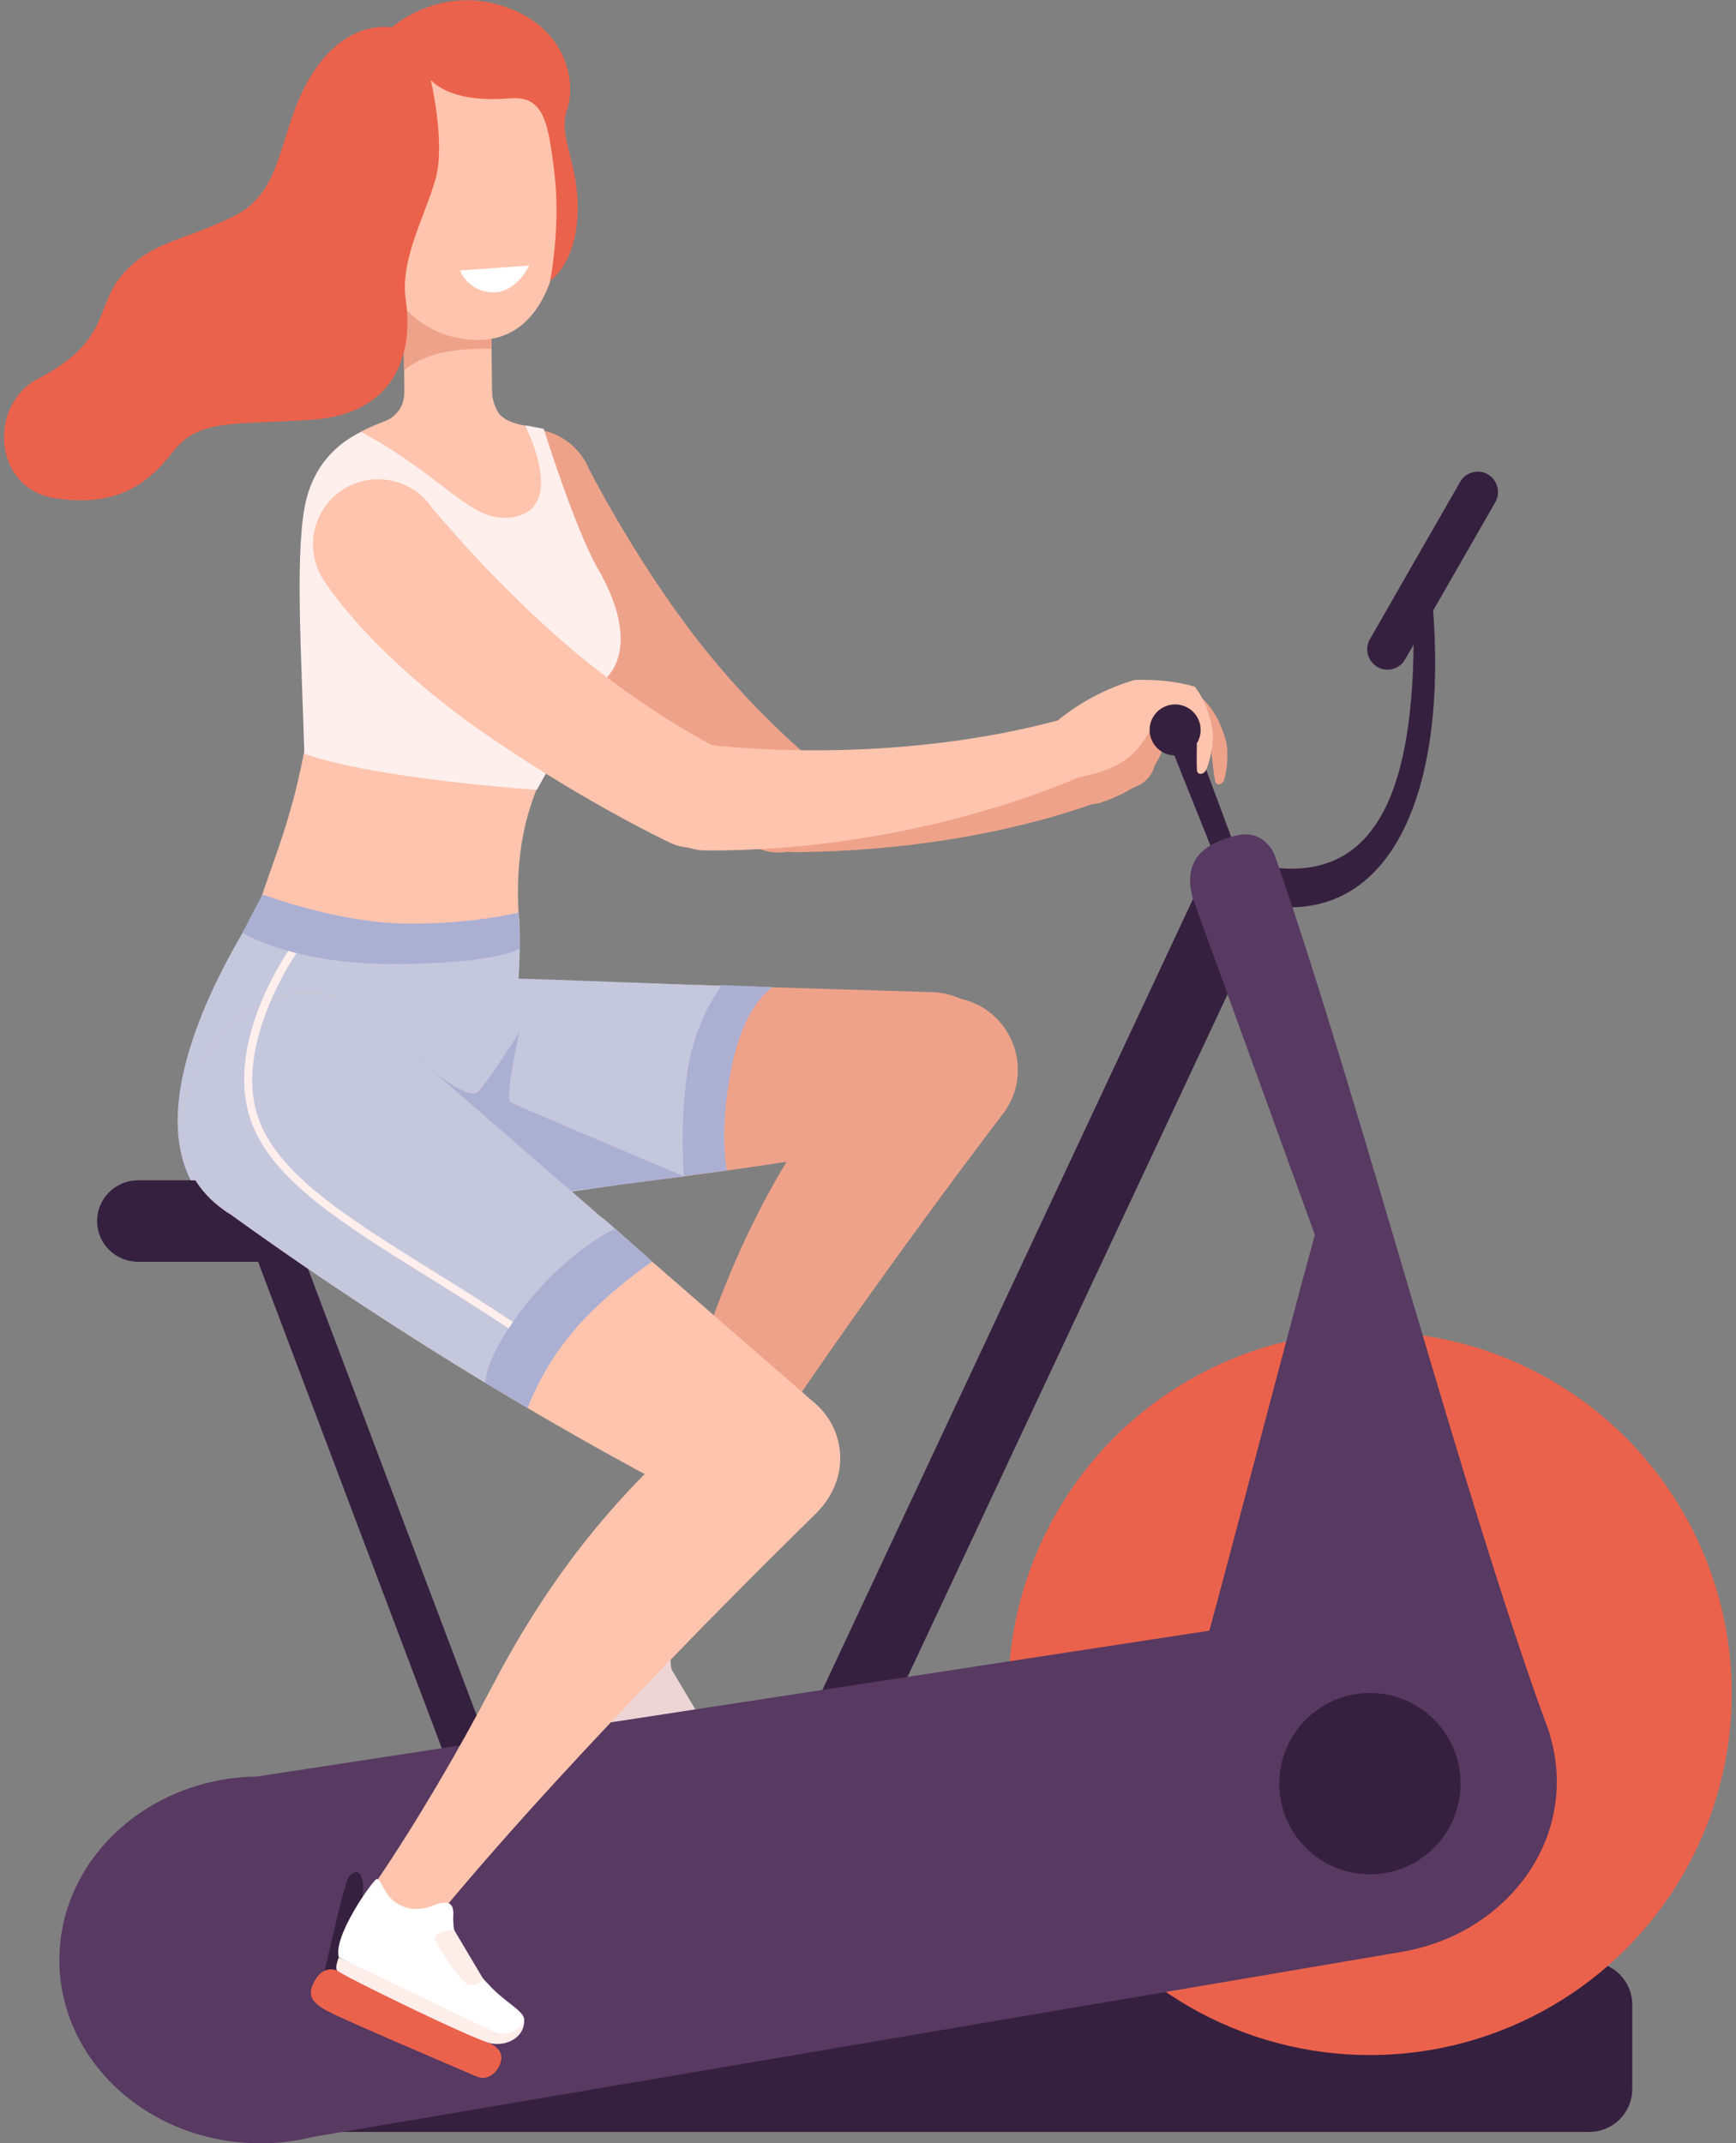 <?xml version="1.0" encoding="utf-8"?>
<!-- Generator: Adobe Illustrator 26.5.0, SVG Export Plug-In . SVG Version: 6.00 Build 0)  -->
<svg version="1.1" id="レイヤー_1" xmlns="http://www.w3.org/2000/svg" xmlns:xlink="http://www.w3.org/1999/xlink" x="0px"
	 y="0px" viewBox="0 0 81 100" style="enable-background:new 0 0 81 100;" xml:space="preserve">
<rect x="0" y="0" width="81" height="100" fill="#808080" stroke="none"/>
<style type="text/css">
	.st0{fill-rule:evenodd;clip-rule:evenodd;fill:#EDD5D6;}
	.st1{fill:#EDD5D6;}
	.st2{fill:#EFA28A;}
	.st3{fill:#FFC4AD;}
	.st4{fill-rule:evenodd;clip-rule:evenodd;fill:#EFA28A;}
	.st5{fill-rule:evenodd;clip-rule:evenodd;fill:#36203F;}
	.st6{fill-rule:evenodd;clip-rule:evenodd;fill:#EB624C;}
	.st7{fill-rule:evenodd;clip-rule:evenodd;fill:#573961;}
	.st8{fill-rule:evenodd;clip-rule:evenodd;fill:#C5C7DD;}
	.st9{fill:#C5C7DD;}
	.st10{fill-rule:evenodd;clip-rule:evenodd;fill:#FFC4AD;}
	.st11{fill-rule:evenodd;clip-rule:evenodd;fill:#FEEFEC;}
	.st12{fill:#EB624C;}
	.st13{fill:#FFFFFF;}
	.st14{fill-rule:evenodd;clip-rule:evenodd;fill:#FDEEEA;}
	.st15{fill:#ABB0D3;}
	.st16{fill:#FEEFEC;}
</style>
<g>
	<g>
		<path class="st0" d="M25.95,79.19c0,0-0.19,0.42-0.09,0.6c0.11,0.18,6.45,3.27,7.19,3.41c0.74,0.14,1.56-0.28,1.55-1.07
			C32.08,81.86,25.95,79.19,25.95,79.19z"/>
		<path class="st1" d="M31.53,78.78c0,0-0.28-0.88-0.24-1.54c0.04-0.65-0.28-0.75-0.97-0.47c-0.69,0.28-1.4,0.15-1.86-0.27
			c-0.46-0.41-0.57-1.05-0.76-0.97c-0.19,0.09-2.03,2.66-1.75,3.64c1.68,0.81,7.2,3.46,7.2,3.46s0.67,0.35,1.27-0.22
			c0.6-0.56-0.44-0.89-1.35-1.83C32.17,79.66,31.53,78.78,31.53,78.78z"/>
		<path class="st0" d="M31.33,77.88c0,0-1.02,0.08-0.87,0.49c0.16,0.41,1.23,2.04,1.59,2.1c0.36,0.05,0.67-0.25,0.67-0.25
			L31.33,77.88z"/>
	</g>
	<path class="st2" d="M26.62,20.71c-1.28-1.06-3.2-0.89-4.28,0.37c-0.75,0.87-0.9,2.04-0.5,3.03c1.08,2.74,3.26,5.72,5.22,7.88
		c3.86,4.26,7.69,7.22,7.69,7.22c1.04,0.86,2.6,0.72,3.49-0.3c0.88-1.03,0.75-2.56-0.3-3.42c0,0-2.84-2.27-5.64-5.95
		c-2.8-3.68-4.82-7.66-4.82-7.66l0,0C27.3,21.44,27.01,21.04,26.62,20.71z"/>
	<path class="st2" d="M47,51.67c0.97-1.59,0.46-3.67-1.13-4.65c-1.53-0.93-3.5-0.5-4.52,0.94c0,0,0,0,0,0
		c-3.79,4.25-6.36,8.55-8.33,14.2c-1.09,3.12-2.55,6.79-3.99,9.77c-0.21,0.43,0.52,1.26,0.97,1.54c0.78,0.48,1.74,0.25,2.22-0.54
		c5.41-8.92,13.75-19.88,14.56-20.94c0.02-0.02,0.03-0.04,0.05-0.06c0.01-0.02,0.02-0.02,0.02-0.02s0,0,0,0
		C46.9,51.83,46.95,51.76,47,51.67z"/>
	<path class="st3" d="M21.81,18.84c-0.5,0.02-0.97,0.05-1.4,0.14c-6.83,1.41-6.43,4.06-6.12,11.67c0.03,0.86,0.3,2.24,0.04,3.68
		c-0.73,4.15-1.55,5.59-2.77,9.42c0.37,0.14,2.07,4.15,7.48,6.22c1.21-0.83,2.85-1.41,4.31-2.09l0.86-5.05
		c-0.42-6.09,2.32-8.61,4.4-11.65L21.81,18.84z"/>
	<path class="st3" d="M20.84,12.27c1.13-0.01,2.06,0.89,2.07,2.02l0.06,4.9c0.01,1.13-0.89,2.06-2.02,2.07
		c-1.13,0.01-2.06-0.89-2.07-2.02l-0.06-4.9C18.8,13.21,19.7,12.28,20.84,12.27z"/>
	<path class="st2" d="M20.86,12.25c-1.14,0.01-2.05,0.93-2.05,2.07l0.04,2.97c1.15-0.98,2.83-1.02,4.09-1.02l-0.01-1.97
		C22.92,13.17,22,12.25,20.86,12.25z"/>
	<path class="st3" d="M17.16,10.82c0,0,0.68,4.34,4.32,4.97c3.64,0.63,4.76-2.94,4.76-6.52c0-3.58-0.92-7.58-4.56-7.97
		C18.04,0.91,15.69,4.52,17.16,10.82z"/>
	<path class="st2" d="M51.95,34.08C51.95,34.08,51.95,34.08,51.95,34.08c-7.19,2.05-12.49,1.46-14.22,1.3
		c0.12,0.53-0.71-0.09-0.85-0.09c-1.37-0.02-2.23,0.58-2.26,1.95c-0.02,1.37,1.06,2.49,2.43,2.52l0,0c0.05,0,0.1,0,0.14,0
		c9.91-0.11,15.73-3.03,15.73-3.03l0,0c0.57-0.18,0.98-0.7,0.99-1.32c0.01-0.78-0.61-1.42-1.39-1.44
		C52.33,33.96,52.13,34,51.95,34.08z"/>
	<path class="st4" d="M50.04,34.93c0.86-0.9,1.92-1.68,3.28-2.29c0.88-0.13,1.79-0.2,2.8-0.04c0.55,0.56,0.88,1.2,1.1,2.04
		c0.08,0.37,0.07,1.16-0.09,1.7c-0.09,0.32-0.39,0.32-0.43,0.11c-0.1-0.51-0.13-1.04-0.2-1.55c-0.34-0.41-0.53-0.84-0.87-1.25
		c-0.47,0.11-0.59,0.13-1.06,0.24c-0.49,2.16-1.36,2.93-3.27,3.58C49.82,37.81,49.06,36.29,50.04,34.93z"/>
	<path class="st5" d="M59.46,44.46c-1.28-3.43-2.55-6.86-3.83-10.29c-0.37,0.12-0.75,0.24-1.12,0.37c1.38,3.44,2.76,6.89,4.13,10.33
		C58.91,44.73,59.19,44.59,59.46,44.46z"/>
	<path class="st5" d="M13.59,57.13L26.7,91.84c0.2,0.53-0.07,1.13-0.6,1.33h0c-0.53,0.2-1.13-0.07-1.33-0.6L11.66,57.86
		c-0.2-0.53,0.07-1.13,0.6-1.33h0C12.79,56.33,13.39,56.6,13.59,57.13z"/>
	<path class="st5" d="M58.82,43.1L40.69,81.77c-0.39,0.83-1.38,1.17-2.19,0.75l0,0c-0.82-0.42-1.17-1.44-0.78-2.28l18.12-38.67
		c0.39-0.83,1.38-1.17,2.19-0.75l0,0C58.86,41.24,59.21,42.27,58.82,43.1z"/>
	<path class="st5" d="M65.96,29.69c-0.01,6.77-1.55,11.25-6.33,10.81c-0.03,0.6-0.06,1.2-0.1,1.8c5.67,0.55,8.2-5.95,7.23-14.99
		c-0.16,0.11-0.31,0.22-0.47,0.34C66.18,28.32,66.07,29,65.96,29.69z"/>
	<path class="st5" d="M14.21,99.47h59.95c1.1,0,2-0.9,2-2v-3.94c0-1.1-0.9-2-2-2H14.21c-1.1,0-2,0.9-2,2v3.94
		C12.21,98.57,13.11,99.47,14.21,99.47z"/>
	
		<ellipse transform="matrix(0.956 -0.293 0.293 0.956 -20.341 22.182)" class="st6" cx="63.92" cy="79.03" rx="16.88" ry="16.88"/>
	<path class="st7" d="M14.62,99.7c-0.49,0.12-1,0.21-1.51,0.26l0,0v0c-0.32,0.03-0.64,0.04-0.96,0.04c-5.18,0-9.38-3.83-9.38-8.56
		c0-3.79,2.71-7.01,6.45-8.13l0,0l0,0c0.87-0.26,1.8-0.41,2.76-0.42l49.95-7.65l0,0c0.6-0.12,1.23-0.18,1.87-0.18
		c4.88,0,8.84,3.61,8.84,8.07c0,3.94-3.1,7.22-7.19,7.93l0,0L14.62,99.7z"/>
	<path class="st5" d="M6.43,55.07h15.5c1.04,0,1.9,0.85,1.9,1.9v0c0,1.04-0.85,1.9-1.9,1.9H6.43c-1.04,0-1.9-0.85-1.9-1.9v0
		C4.53,55.92,5.39,55.07,6.43,55.07z"/>
	<path class="st2" d="M16.82,45.48c-0.36-0.05-0.74-0.06-1.12-0.03c-3.13,0.21-4.72,2.89-4.51,6.01c0.21,3.13,2,5.14,5.12,4.92
		c0.11-0.01,0.23-0.02,0.34-0.03c0,0,0,0,0,0c15.02-0.9,26.76-3.3,26.76-3.3l0,0c0.08,0,0.15,0,0.23-0.01
		c1.86-0.13,3.27-1.74,3.14-3.6c-0.12-1.77-1.58-3.12-3.32-3.15l0,0L16.82,45.48z"/>
	<path class="st8" d="M31.92,54.88c0.58-4.95,1.37-8.82,3.73-8.83c-5.24-0.13-10.55-0.43-15.79-0.48l-3.97-0.15l-5.62,4.48
		l0.18,3.13c0.63,0.41,1.26,0.82,1.89,1.23c1.87,0.67,4.29,1.67,6.16,2.34C23.15,56.21,27.37,55.43,31.92,54.88z"/>
	<path class="st5" d="M63.92,29.82l4.21-7.34c0.26-0.45,0.84-0.61,1.29-0.35l0,0c0.45,0.26,0.61,0.84,0.35,1.3l-4.21,7.34
		c-0.26,0.45-0.84,0.61-1.29,0.35l0,0C63.81,30.85,63.66,30.27,63.92,29.82z"/>
	<path class="st8" d="M12.06,42.3c8.05,2.48,12.18,0.56,12.19,0.69c-1.24,0.5-2.17,0.87-2.4,1.55L20,45.19l1.02,0.09
		c-1.99,1.32-3.99,2.64-5.98,3.96l-1.71-0.65c-0.88,2.54-0.17,4.61,1.27,6.48h-5.7C6.87,51.09,10.42,44.9,12.06,42.3z"/>
	<path class="st3" d="M17.88,47.95c-0.25-0.27-0.53-0.51-0.84-0.73c-2.56-1.81-5.48-0.75-7.3,1.8c-1.81,2.56-1.83,5.64,0.73,7.45
		c0.09,0.07,0.19,0.13,0.29,0.19c0,0,0,0,0,0c12.2,8.81,22.93,13.99,22.93,13.99l0,0c0.06,0.05,0.12,0.09,0.18,0.14
		c1.52,1.08,3.63,0.72,4.71-0.8c1.03-1.45,0.75-3.42-0.58-4.54l0,0L17.88,47.95z"/>
	<path class="st8" d="M24.23,42.83c-2.66,1.81-11.55,4.33-10.5,5.13c0.67,1.57,3.42,3.43,4.09,5c0.73,0.17,1.46,0.35,2.19,0.52
		l2.53,0c1.14-3.16,1.82-6.59,1.7-10.48L24.23,42.83z"/>
	<path class="st9" d="M17.88,47.95c-0.25-0.27-0.53-0.51-0.84-0.73c-2.56-1.81-5.48-0.75-7.3,1.8c-1.81,2.56-1.83,5.64,0.73,7.45
		c0.09,0.07,0.19,0.13,0.29,0.19c0,0,0,0,0,0c4.28,3.09,8.37,5.73,11.89,7.86c0.13,0.07,0.26,0.15,0.39,0.24l0.01,0
		c-0.87-1.77,3.98-7.29,7.17-6.09l-0.17-0.15l-0.17-0.15l-0.17-0.15l-0.17-0.15l-0.17-0.15l-0.17-0.15l-0.34-0.3l-0.17-0.15
		l-0.17-0.15l-0.17-0.15l-0.17-0.15L28,56.75l-0.17-0.15l-0.34-0.3l-0.17-0.15L27.14,56l-0.17-0.15l-0.17-0.15l-0.17-0.15
		l-0.17-0.15l-0.34-0.3l-0.17-0.15l-0.17-0.15l-0.17-0.15l-0.17-0.15l-0.17-0.15l-0.17-0.15l-0.34-0.3l-0.17-0.15l-0.17-0.15
		l-0.17-0.15l-0.34-0.3l-0.17-0.15l-0.34-0.3l-0.17-0.15l-0.17-0.15l-0.17-0.15l-0.34-0.3l-0.17-0.15l-0.17-0.15l-0.17-0.15
		l-0.17-0.15l-0.17-0.15L21.5,51.1l-0.17-0.15l-0.17-0.15l-0.17-0.15l-0.17-0.15l-0.17-0.15l-0.17-0.15l-0.17-0.15l-0.17-0.15
		l-0.17-0.15l-0.17-0.15l-0.17-0.15l-0.17-0.15l-0.17-0.15c-0.05-0.02-0.12-0.08-0.21-0.18L17.88,47.95z"/>
	<path class="st3" d="M38.35,70.31c1.19-1.43,1-3.57-0.44-4.76c-1.38-1.15-3.39-1.01-4.61,0.27c0,0,0,0,0,0
		c-4.37,3.65-7.54,7.52-10.32,12.83c-1.53,2.93-3.52,6.34-5.38,9.08c-0.27,0.4,0.33,1.33,0.73,1.66c0.71,0.59,1.69,0.5,2.28-0.2
		c6.66-8.03,16.52-17.65,17.47-18.58c0.02-0.02,0.04-0.04,0.05-0.05c0.01-0.01,0.02-0.02,0.02-0.02s0,0,0,0
		C38.22,70.45,38.29,70.38,38.35,70.31z"/>
	<path class="st7" d="M59.49,39.94C63.34,50.91,68.28,70,72.31,80.9c-5.06,1.01-11.15-4.65-16.2-3.64
		c1.64-6.03,3.6-13.63,5.24-19.65c-1.9-5.23-3.79-10.45-5.69-15.68c-0.52-1.88,0.61-2.59,1.99-2.94
		C58.94,38.66,59.44,39.77,59.49,39.94z"/>
	<path class="st10" d="M49.41,33.57c0.97-0.78,2.12-1.43,3.55-1.85c0.89-0.01,1.8,0.03,2.79,0.32c0.47,0.62,0.72,1.3,0.84,2.17
		c0.03,0.37-0.08,1.16-0.3,1.68c-0.13,0.3-0.43,0.26-0.44,0.05c-0.03-0.52,0-1.04,0-1.56c-0.29-0.45-0.42-0.9-0.71-1.35
		c-0.48,0.05-0.6,0.06-1.08,0.1c-0.76,2.08-1.72,2.74-3.7,3.13C48.82,36.4,48.26,34.79,49.41,33.57z"/>
	
		<ellipse transform="matrix(0.082 -0.997 0.997 0.082 16.379 85.899)" class="st5" cx="54.8" cy="34.06" rx="1.19" ry="1.19"/>
	<path class="st3" d="M49.41,33.6C49.41,33.6,49.41,33.6,49.41,33.6c-7.22,1.94-14.26,1.37-15.99,1.19
		c-0.13-0.03-0.27-0.04-0.4-0.05c-1.37-0.04-2.51,1.03-2.55,2.39c-0.05,1.37,1.03,2.51,2.39,2.55l0,0c0.05,0,0.1,0,0.14,0
		c9.91,0.04,17.35-3.43,17.35-3.43l0,0c0.57-0.17,0.99-0.68,1.01-1.31c0.02-0.78-0.59-1.43-1.37-1.46
		C49.79,33.48,49.59,33.52,49.41,33.6z"/>
	<path class="st3" d="M17.95,19.66c0,0,0.92-0.32,0.91-1.34c1.36,0.01,4.07-0.28,4.07-0.28s-0.01,0.61,0.28,1.15
		c0.3,0.54,1.26,0.66,1.26,0.66s2.74,3.52-0.55,4.53c-3.29,1.01-7.09-4.22-7.09-4.22L17.95,19.66z"/>
	<path class="st5" d="M15.06,92.36c0,0,0.91-4.11,1.16-4.67c0.26-0.55,0.86-0.55,0.69,0.84C16.73,89.92,16,92.62,16,92.62
		L15.06,92.36z"/>
	<path class="st11" d="M25.37,20.01c0,0,1.48,4.73,2.54,6.55c1.06,1.82,1.51,3.81,0.42,5.04c-1.1,1.24-3.28,5.25-3.28,5.25
		s-7.47-0.49-10.85-1.68c-0.13-4.49-0.42-8.99,0-11.43c0.42-2.44,2.09-3.31,2.65-3.59c4.05,2.21,5.09,4.25,7.02,3.99
		c2.68-0.37,0.62-4.3,0.62-4.3L25.37,20.01z"/>
	<path class="st3" d="M19.03,22.7c-1.49-0.77-3.33-0.18-4.09,1.31c-0.53,1.03-0.41,2.22,0.2,3.12c1.68,2.48,4.49,4.96,6.89,6.68
		c4.74,3.38,9.15,5.47,9.15,5.47c1.21,0.62,2.71,0.15,3.33-1.07c0.62-1.22,0.15-2.71-1.07-3.33c0,0-3.29-1.63-6.85-4.66
		c-3.57-3.03-6.44-6.54-6.44-6.54l0,0C19.87,23.27,19.5,22.93,19.03,22.7z"/>
	<path class="st12" d="M20.1,3.74c0,0,0.69,2.91,0.23,4.58c-0.45,1.67-1.67,3.76-1.4,5.64c0.41,2.81-0.7,5.36-4.34,5.62
		c-3.63,0.26-5.29-0.08-6.5,1.48c-1.21,1.55-2.68,2.63-5.55,2.18c-2.88-0.45-3.1-4.37-0.75-5.58c3.46-1.79,2.6-3.43,4-4.94
		c1.4-1.51,2.72-1.44,5.15-2.65c2.42-1.21,2-4.09,3.65-6.66c1.65-2.57,3.69-2.13,3.69-2.13s2.16-1.96,5.15-1.01
		c2.99,0.95,3.48,3.52,3.03,4.84c-0.45,1.32,0.57,2.46,0.49,4.84c-0.08,2.38-1.28,3.15-1.28,3.15s0.5-2.53,0.2-5.01
		c-0.3-2.48-0.51-3.63-2.1-3.5C22.19,4.72,20.85,4.48,20.1,3.74z"/>
	<path class="st13" d="M21.46,12.62l3.23-0.23c0,0-0.59,1.29-1.72,1.25C21.83,13.6,21.46,12.62,21.46,12.62z"/>
	<path class="st6" d="M15.72,91.94c0,0-0.58-0.28-1,0.42c-0.42,0.7-0.21,1.04,0.5,1.44c0.71,0.4,6.5,2.86,7.01,3.08
		c0.51,0.23,0.95-0.17,1.1-0.57c0.15-0.4,0.06-0.76-0.59-1.02C22.08,95.04,15.72,91.94,15.72,91.94z"/>
	<g>
		<path class="st14" d="M15.81,91.33c0,0-0.19,0.42-0.09,0.6c0.11,0.18,6.45,3.27,7.19,3.41c0.74,0.14,1.56-0.28,1.55-1.07
			C21.94,94.01,15.81,91.33,15.81,91.33z"/>
		<path class="st13" d="M21.39,90.93c0,0-0.28-0.88-0.24-1.54s-0.28-0.75-0.97-0.47c-0.69,0.28-1.4,0.15-1.86-0.27
			c-0.46-0.41-0.57-1.05-0.76-0.97c-0.19,0.09-2.03,2.66-1.75,3.64c1.68,0.81,7.2,3.46,7.2,3.46s0.67,0.35,1.27-0.22
			c0.6-0.56-0.44-0.89-1.35-1.83C22.03,91.81,21.39,90.93,21.39,90.93z"/>
		<path class="st14" d="M21.18,90.03c0,0-1.02,0.08-0.87,0.49c0.16,0.41,1.23,2.04,1.59,2.1c0.36,0.05,0.67-0.25,0.67-0.25
			L21.18,90.03z"/>
	</g>
	<circle class="st5" cx="63.92" cy="83.22" r="4.23"/>
	<path class="st15" d="M26.63,55.56l-7.56-6.57c0,0,2.69,2.55,3.25,1.93c0.57-0.62,1.92-2.77,1.92-2.77s-0.72,3.11-0.41,3.28
		c0.31,0.17,8.09,3.46,8.09,3.46L26.63,55.56z"/>
	<path class="st15" d="M24.62,65.7c0,0,0.62-1.81,2.14-3.6c1.52-1.79,3.67-3.24,3.67-3.24l-1.75-1.52c0,0-2.02,0.9-4.06,3.42
		c-2.04,2.53-1.97,3.76-1.97,3.76L24.62,65.7z"/>
	<path class="st15" d="M36.06,46.06c0,0-1.32,0.71-1.93,3.76c-0.61,3.05-0.21,4.79-0.21,4.79l-2.01,0.27c0,0-0.21-2.43,0.17-4.92
		s1.61-4,1.61-4L36.06,46.06z"/>
	<g>
		<path class="st16" d="M23.73,61.98c-1.26-0.84-2.48-1.6-3.67-2.34c-4.16-2.59-7.45-4.64-8.38-7.43c-1.19-3.57,1.69-7.72,1.81-7.89
			l0.34,0.16c-0.03,0.04-2.93,4.23-1.8,7.62c0.89,2.66,4.12,4.68,8.22,7.23c1.19,0.74,2.42,1.51,3.68,2.35L23.73,61.98z"/>
	</g>
	<path class="st15" d="M11.31,43.52c0,0,2.36,1.49,7.18,1.46c4.83-0.03,5.76-0.73,5.76-0.73l-0.04-1.68c0,0-2.07,0.55-5.26,0.52
		c-3.2-0.03-6.7-1.36-6.7-1.36L11.31,43.52z"/>
</g>
</svg>
